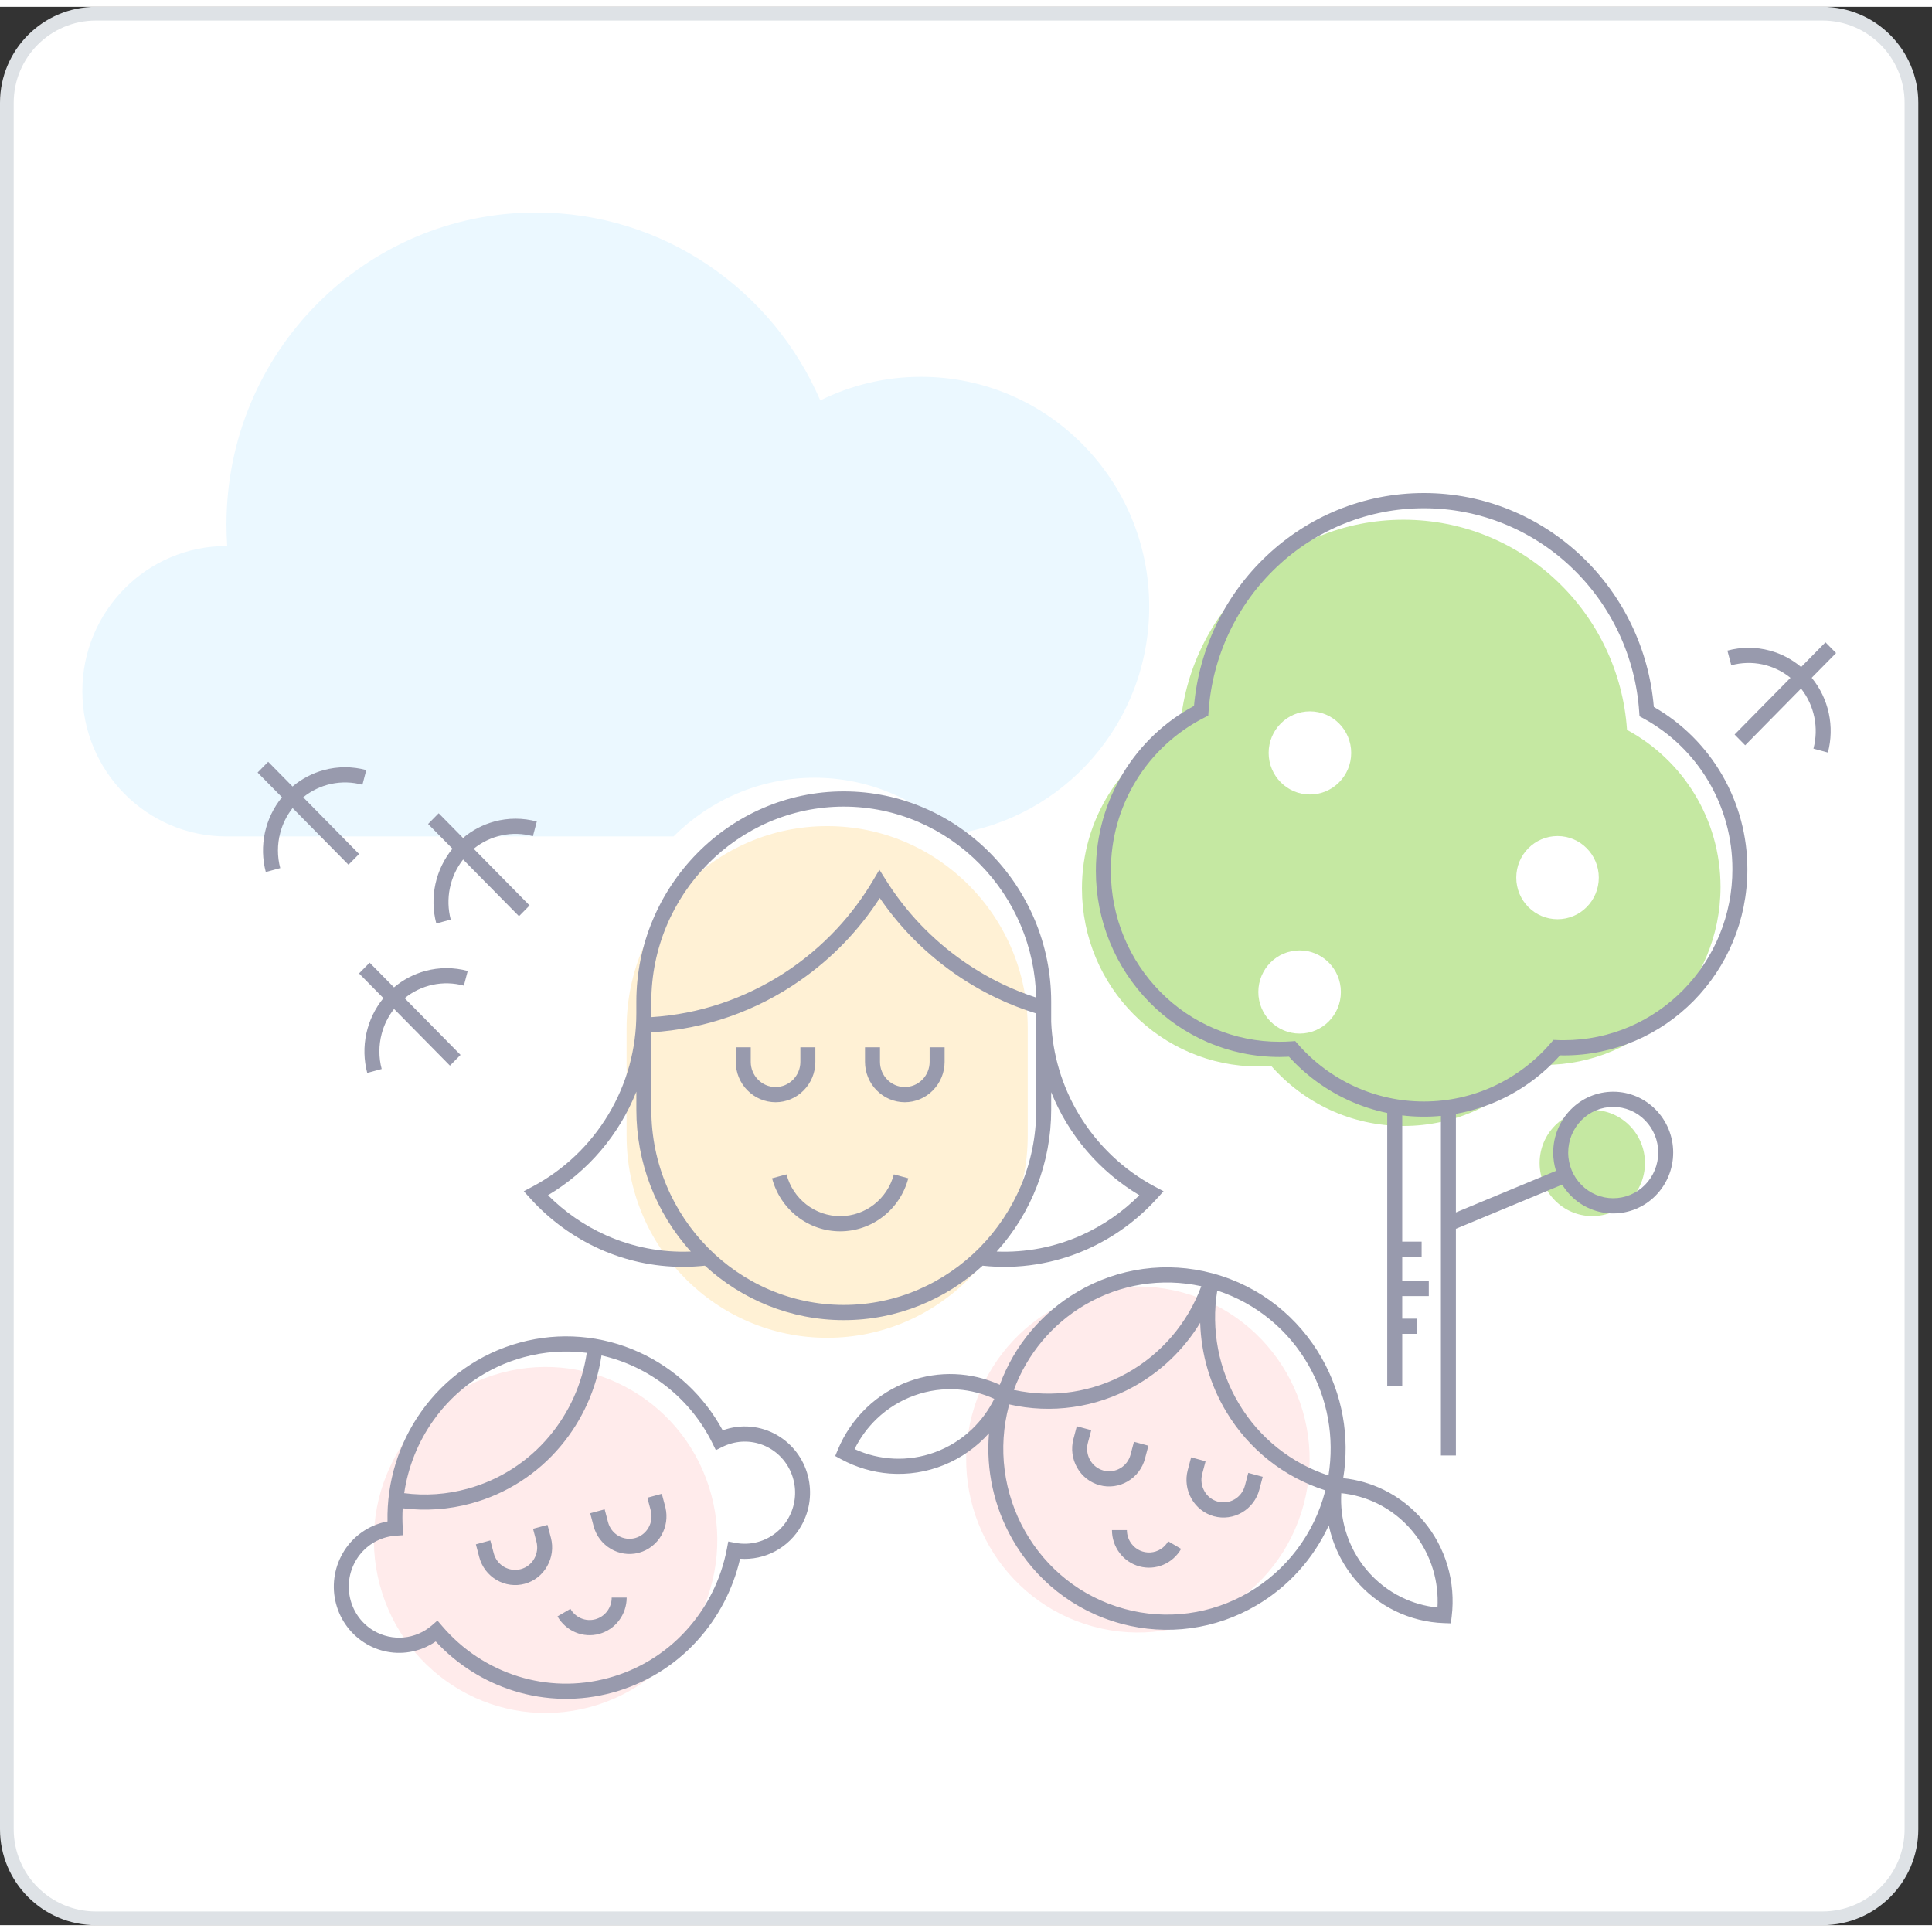 <svg  viewBox="0 0 141 140" fill="none" xmlns="http://www.w3.org/2000/svg" width="300px" height="300px">
    <rect x="0" y="0" width="141" height="140" fill="#333333" stroke="none"/>
    <path d="M7 0.5H133C136.59 0.5 139.5 3.41 139.5 7V133C139.5 136.59 136.59 139.5 133 139.5H7C3.41 139.5 0.5 136.59 0.5 133V7C0.5 3.41 3.41 0.5 7 0.5Z" fill="white"/>
    <path d="M7 0.5H133C136.59 0.5 139.5 3.41 139.5 7V133C139.5 136.59 136.59 139.5 133 139.5H7C3.41 139.5 0.5 136.59 0.5 133V7C0.5 3.41 3.41 0.5 7 0.5Z" stroke="#DEE2E6"/>
    <path d="M116.207 88.252C118.33 88.252 120.051 86.519 120.051 84.38C120.051 82.241 118.33 80.507 116.207 80.507C114.084 80.507 112.363 82.241 112.363 84.38C112.363 86.519 114.084 88.252 116.207 88.252Z" fill="#C5E8A2"/>
    <path fill-rule="evenodd" clip-rule="evenodd" d="M67.223 27.001C76.416 27.001 83.871 34.51 83.871 43.773C83.871 52.235 77.651 59.232 69.566 60.379C66.933 57.832 63.362 56.261 59.446 56.261C55.445 56.261 51.806 57.901 49.157 60.545H16.528C10.719 60.545 6.01 55.8 6.01 49.947C6.01 44.093 10.719 39.348 16.528 39.348L16.583 39.349C16.547 38.826 16.529 38.302 16.528 37.778C16.528 25.203 26.646 15.009 39.126 15.009C48.413 15.009 56.391 20.655 59.865 28.725C62.154 27.587 64.671 26.997 67.223 27.001Z" fill="#EBF8FF"/>
    <path d="M75.005 74.54C75.005 66.394 68.451 59.791 60.367 59.791C52.283 59.791 45.73 66.394 45.73 74.54V82.387C45.73 90.532 52.283 97.135 60.367 97.135C68.451 97.135 75.005 90.532 75.005 82.387V74.54Z" fill="#FFF1D5"/>
    <path d="M43.06 124.084C49.745 122.279 53.711 115.357 51.92 108.622C50.129 101.888 43.259 97.891 36.575 99.695C29.89 101.5 25.924 108.422 27.715 115.157C29.506 121.892 36.376 125.888 43.06 124.084Z" fill="#FFEBEB"/>
    <path d="M79.803 118.211C86.487 120.016 93.358 116.019 95.149 109.284C96.94 102.55 92.973 95.627 86.289 93.823C79.605 92.019 72.734 96.015 70.943 102.75C69.152 109.484 73.119 116.407 79.803 118.211Z" fill="#FFEBEB"/>
    <path fill-rule="evenodd" clip-rule="evenodd" d="M112.158 77.207C110.949 78.611 109.455 79.737 107.776 80.508C106.098 81.279 104.274 81.677 102.429 81.675C98.589 81.675 95.142 79.983 92.781 77.299C92.474 77.321 92.165 77.333 91.853 77.333C84.734 77.333 78.962 71.518 78.962 64.345C78.962 59.247 81.878 54.837 86.12 52.711C86.728 44.17 93.797 37.431 102.429 37.431C111.08 37.431 118.162 44.201 118.742 52.769C122.803 54.956 125.566 59.268 125.566 64.231C125.566 71.403 119.795 77.219 112.676 77.219C112.503 77.219 112.329 77.215 112.158 77.207Z" fill="#C5E8A2"/>
    <path d="M37.942 97.483C40.841 96.69 43.924 96.942 46.659 98.194C49.248 99.376 51.384 101.375 52.744 103.89C53.395 103.651 54.09 103.56 54.781 103.623C55.471 103.686 56.139 103.901 56.737 104.252C57.28 104.571 57.755 104.993 58.136 105.497C58.517 106 58.795 106.574 58.956 107.186C59.284 108.424 59.113 109.742 58.479 110.853C58.035 111.637 57.38 112.279 56.59 112.704C55.8 113.129 54.906 113.321 54.013 113.257C53.494 115.505 52.404 117.579 50.85 119.275C49.19 121.088 47.054 122.39 44.689 123.03C42.33 123.675 39.838 123.63 37.503 122.902C35.322 122.222 33.356 120.978 31.799 119.295C31.36 119.598 30.873 119.824 30.359 119.963C29.755 120.127 29.125 120.169 28.505 120.086C27.884 120.003 27.287 119.797 26.747 119.479C26.203 119.161 25.727 118.738 25.346 118.235C24.965 117.732 24.686 117.157 24.525 116.545C24.197 115.308 24.368 113.99 25.001 112.88V112.877C25.345 112.27 25.817 111.746 26.384 111.342C26.95 110.937 27.598 110.663 28.281 110.538C28.221 107.668 29.085 104.855 30.744 102.521C32.491 100.051 35.035 98.27 37.942 97.483ZM102.336 95.738H103.395V96.847H102.336V100.629H101.242V80.725C100.272 80.525 99.327 80.216 98.425 79.804C96.775 79.049 95.295 77.966 94.072 76.619L93.858 76.628C93.664 76.636 93.501 76.639 93.374 76.639C89.675 76.639 86.326 75.118 83.901 72.659C81.382 70.106 79.972 66.65 79.979 63.05C79.979 60.43 80.711 57.982 81.981 55.903C83.239 53.842 85.02 52.157 87.14 51.02C87.51 46.832 89.4 42.928 92.448 40.056C95.456 37.218 99.487 35.483 103.916 35.483C108.356 35.483 112.396 37.227 115.405 40.075C118.459 42.963 120.344 46.888 120.698 51.092C122.774 52.282 124.5 54.004 125.699 56.085C126.899 58.165 127.529 60.529 127.526 62.935C127.526 66.688 126.027 70.085 123.603 72.544C121.178 75.003 117.83 76.524 114.131 76.524L113.854 76.519C112.627 77.896 111.133 79.005 109.465 79.777C108.441 80.251 107.362 80.591 106.253 80.79V87.985L113.557 84.951C113.423 84.519 113.355 84.069 113.355 83.616C113.355 82.389 113.845 81.279 114.637 80.475C115.042 80.062 115.524 79.735 116.056 79.512C116.587 79.288 117.158 79.174 117.733 79.174C118.942 79.174 120.037 79.672 120.829 80.475C121.652 81.31 122.113 82.439 122.111 83.616C122.111 84.842 121.622 85.952 120.829 86.756C120.424 87.169 119.942 87.496 119.41 87.719C118.879 87.942 118.309 88.057 117.733 88.057C117.158 88.057 116.587 87.943 116.056 87.719C115.524 87.496 115.042 87.169 114.637 86.756C114.399 86.514 114.189 86.246 114.012 85.955L106.253 89.18V105.725H105.16V80.939C104.22 81.027 103.273 81.015 102.336 80.903V90.116H103.752V91.225H102.336V92.982H104.275V94.091H102.336V95.738ZM120.056 81.26C119.752 80.95 119.391 80.704 118.992 80.537C118.593 80.37 118.165 80.284 117.733 80.284C117.301 80.284 116.874 80.37 116.475 80.537C116.076 80.704 115.714 80.95 115.411 81.26C114.793 81.886 114.447 82.733 114.448 83.616C114.448 84.536 114.816 85.37 115.411 85.972C115.714 86.281 116.076 86.527 116.475 86.695C116.874 86.862 117.301 86.949 117.733 86.948C118.165 86.949 118.593 86.862 118.992 86.695C119.391 86.527 119.752 86.281 120.056 85.972C120.674 85.346 121.02 84.498 121.018 83.616C121.02 82.733 120.674 81.886 120.056 81.26ZM109.013 78.773C110.619 78.028 112.048 76.944 113.202 75.594L113.373 75.395L113.882 75.415H114.131C117.528 75.415 120.604 74.019 122.83 71.76C125.143 69.415 126.439 66.242 126.433 62.936C126.437 60.678 125.834 58.461 124.687 56.521C123.54 54.581 121.893 52.99 119.92 51.919L119.653 51.774L119.632 51.468C119.364 47.434 117.588 43.653 114.662 40.886C111.756 38.124 107.911 36.588 103.916 36.592C99.931 36.588 96.095 38.117 93.191 40.866C90.267 43.621 88.486 47.389 88.204 51.412L88.181 51.728L87.903 51.869C85.844 52.91 84.115 54.508 82.908 56.484C81.703 58.458 81.067 60.732 81.072 63.05C81.072 66.496 82.448 69.616 84.675 71.875C85.812 73.034 87.167 73.954 88.66 74.581C90.154 75.208 91.756 75.531 93.374 75.53C93.557 75.53 93.705 75.527 93.819 75.523C93.947 75.519 94.095 75.511 94.26 75.499L94.527 75.479L94.708 75.684C95.862 77.007 97.282 78.067 98.874 78.795C100.458 79.517 102.177 79.89 103.916 79.888C105.738 79.888 107.463 79.489 109.013 78.773ZM134 47.161L132.221 48.964C132.835 49.714 133.262 50.6 133.467 51.55C133.672 52.499 133.65 53.484 133.402 54.422L132.348 54.136C132.546 53.385 132.568 52.598 132.411 51.836C132.254 51.075 131.923 50.361 131.444 49.752L127.366 53.891L126.593 53.106L130.672 48.968C130.074 48.483 129.371 48.147 128.62 47.987C127.869 47.828 127.091 47.851 126.35 48.052L126.068 46.983C127.083 46.707 128.153 46.707 129.168 46.983C129.996 47.207 130.776 47.612 131.449 48.181L133.227 46.377L134 47.161ZM26.977 69.757L28.755 71.561C29.42 70.999 30.199 70.59 31.037 70.363C32.051 70.087 33.12 70.087 34.135 70.363L33.853 71.433C33.112 71.231 32.334 71.209 31.583 71.368C30.832 71.528 30.129 71.864 29.532 72.35L33.611 76.487L32.838 77.271L28.759 73.133C28.337 73.668 28.03 74.285 27.856 74.945C27.633 75.788 27.633 76.675 27.856 77.517L26.801 77.804C26.553 76.865 26.531 75.88 26.736 74.93C26.942 73.981 27.369 73.095 27.982 72.345L26.204 70.542L26.977 69.757ZM32.016 58.852L33.794 60.656C34.459 60.094 35.237 59.685 36.075 59.458C37.09 59.181 38.16 59.181 39.175 59.458L38.893 60.528C38.152 60.326 37.374 60.304 36.623 60.463C35.872 60.623 35.169 60.959 34.571 61.444L38.65 65.582L37.877 66.366L33.798 62.228C33.319 62.838 32.989 63.552 32.832 64.313C32.675 65.074 32.697 65.862 32.895 66.613L31.841 66.899C31.593 65.96 31.57 64.975 31.775 64.025C31.981 63.076 32.407 62.19 33.021 61.44L31.243 59.636L32.016 58.852H32.016ZM19.573 55.097L21.351 56.9C22.016 56.339 22.794 55.93 23.632 55.702C24.647 55.426 25.716 55.426 26.731 55.702L26.45 56.772C25.709 56.57 24.931 56.548 24.18 56.707C23.428 56.867 22.725 57.203 22.128 57.688L26.207 61.827L25.434 62.61L21.355 58.473C20.933 59.008 20.626 59.624 20.452 60.284C20.229 61.127 20.229 62.014 20.452 62.857L19.398 63.143C19.15 62.204 19.128 61.219 19.333 60.27C19.538 59.321 19.965 58.434 20.578 57.685L18.8 55.881L19.572 55.097H19.573ZM72.738 90.839C74.865 90.927 76.983 90.519 78.928 89.647C80.5 88.941 81.931 87.952 83.152 86.728C80.245 85.001 77.984 82.358 76.717 79.207V80.49C76.718 84.318 75.299 88.009 72.738 90.839ZM75.624 74.102C75.615 73.889 75.611 73.677 75.611 73.462H75.624C74.636 73.158 73.671 72.782 72.738 72.337C71.672 71.829 70.65 71.234 69.681 70.558C68.494 69.731 67.392 68.786 66.391 67.737C65.593 66.899 64.863 65.997 64.208 65.041C62.684 67.403 60.715 69.441 58.414 71.042C55.204 73.293 51.439 74.607 47.535 74.839V80.49C47.535 84.407 49.116 87.969 51.661 90.552C54.206 93.134 57.718 94.737 61.58 94.737C65.441 94.737 68.953 93.134 71.498 90.552C74.043 87.969 75.624 84.407 75.624 80.49L75.624 74.102ZM76.717 74.082C76.817 76.466 77.513 78.787 78.739 80.829C80.079 83.063 81.997 84.887 84.288 86.105L84.919 86.439L84.438 86.969C83.019 88.539 81.293 89.796 79.367 90.661C76.966 91.737 74.326 92.155 71.714 91.873C69.026 94.339 65.467 95.846 61.579 95.846C57.69 95.846 54.132 94.339 51.444 91.871C50.914 91.927 50.381 91.957 49.848 91.958C47.694 91.958 45.639 91.495 43.778 90.661C41.853 89.796 40.126 88.539 38.707 86.969L38.227 86.438L38.857 86.104C41.148 84.886 43.066 83.062 44.406 80.829C45.74 78.607 46.444 76.059 46.441 73.462V72.613C46.441 68.389 48.144 64.55 50.888 61.767C53.631 58.984 57.416 57.257 61.579 57.257C65.743 57.257 69.527 58.984 72.271 61.767C75.014 64.55 76.717 68.389 76.717 72.613V74.082ZM46.441 79.174C45.177 82.339 42.91 84.995 39.993 86.728C41.213 87.951 42.645 88.941 44.218 89.647C46.166 90.52 48.288 90.928 50.419 90.838C47.859 88.009 46.441 84.318 46.442 80.49V79.174H46.441ZM54.791 75.934V76.995C54.791 77.5 54.994 77.959 55.323 78.293L55.322 78.293C55.65 78.626 56.104 78.833 56.602 78.833C56.84 78.832 57.076 78.784 57.295 78.692C57.514 78.599 57.714 78.463 57.881 78.293C58.209 77.959 58.413 77.5 58.413 76.995V75.933H59.506V76.995C59.506 77.806 59.18 78.543 58.654 79.077C58.386 79.351 58.066 79.568 57.714 79.716C57.362 79.865 56.984 79.942 56.602 79.942C56.221 79.941 55.843 79.865 55.491 79.716C55.139 79.568 54.821 79.35 54.553 79.077H54.55C54.004 78.524 53.697 77.775 53.697 76.995V75.933L54.791 75.934ZM64.223 75.934V76.995C64.223 77.5 64.427 77.959 64.756 78.293L64.754 78.293C65.082 78.626 65.536 78.833 66.034 78.833C66.272 78.832 66.508 78.784 66.728 78.692C66.947 78.599 67.146 78.463 67.313 78.293H67.315C67.655 77.948 67.846 77.481 67.846 76.995V75.933H68.939V76.995C68.939 77.775 68.632 78.523 68.085 79.075V79.077C67.817 79.35 67.498 79.568 67.146 79.716C66.794 79.865 66.416 79.941 66.034 79.942C65.653 79.941 65.275 79.865 64.923 79.716C64.572 79.568 64.253 79.35 63.985 79.077H63.982C63.436 78.524 63.129 77.775 63.129 76.995V75.933L64.223 75.934ZM66.289 85.493C65.998 86.602 65.351 87.584 64.45 88.285C63.553 88.985 62.452 89.364 61.318 89.364C60.184 89.364 59.082 88.985 58.185 88.285C57.285 87.584 56.638 86.602 56.347 85.493L57.401 85.207C57.63 86.081 58.139 86.853 58.848 87.406C59.555 87.957 60.424 88.256 61.318 88.255C62.236 88.255 63.098 87.943 63.787 87.406C64.497 86.853 65.005 86.081 65.235 85.207L66.289 85.493ZM47.535 73.732C49.27 73.622 50.984 73.287 52.634 72.733C55.866 71.644 58.778 69.761 61.106 67.254C62.102 66.18 62.98 65.002 63.726 63.74L64.18 62.974L64.654 63.727C65.385 64.891 66.23 65.978 67.176 66.971C68.126 67.966 69.173 68.864 70.3 69.649C71.219 70.29 72.189 70.855 73.199 71.337C73.99 71.714 74.798 72.035 75.62 72.303C75.541 68.64 74.064 65.148 71.498 62.552C68.953 59.969 65.441 58.367 61.579 58.367C57.717 58.367 54.206 59.969 51.66 62.552C49.116 65.134 47.534 68.697 47.534 72.614V73.732H47.535ZM103.053 111.214C102.351 110.378 101.484 109.699 100.506 109.221C99.677 108.816 98.789 108.566 97.888 108.475C97.835 109.401 97.941 110.329 98.204 111.217C98.515 112.269 99.039 113.243 99.744 114.079C100.446 114.915 101.313 115.594 102.291 116.073C103.12 116.478 104.007 116.727 104.909 116.818C104.962 115.893 104.855 114.965 104.593 114.076C104.282 113.025 103.757 112.05 103.053 111.214ZM100.98 108.225C102.093 108.769 103.081 109.543 103.881 110.495C104.686 111.449 105.285 112.561 105.64 113.76C105.997 114.971 106.097 116.237 105.946 117.473L105.885 117.975L105.387 117.958C104.149 117.916 102.933 117.613 101.817 117.069C100.703 116.524 99.715 115.751 98.916 114.798C97.952 113.655 97.285 112.288 96.978 110.82C95.852 113.27 94.004 115.313 91.686 116.669H91.684C90.216 117.532 88.593 118.095 86.909 118.326C85.225 118.556 83.512 118.449 81.868 118.011L81.794 117.991C78.318 117.046 75.548 114.76 73.88 111.83V111.827C72.545 109.486 71.951 106.791 72.177 104.101C71.271 105.116 70.146 105.909 68.889 106.419C67.631 106.929 66.275 107.142 64.923 107.041C63.687 106.946 62.485 106.591 61.394 106L60.955 105.762L61.148 105.298C61.629 104.142 62.343 103.098 63.245 102.235C64.119 101.4 65.173 100.733 66.375 100.3C68.523 99.525 70.885 99.62 72.966 100.563C74.021 97.702 76.031 95.3 78.65 93.767L78.65 93.766C80.118 92.903 81.741 92.339 83.426 92.109C85.111 91.879 86.824 91.986 88.467 92.424L88.541 92.444C92.018 93.389 94.788 95.675 96.456 98.605C97.969 101.259 98.525 104.359 98.029 107.379C99.046 107.485 100.047 107.769 100.98 108.225H100.98ZM69.926 100.909C68.845 100.827 67.759 100.976 66.738 101.344C65.683 101.723 64.758 102.31 63.992 103.041C63.327 103.678 62.777 104.427 62.367 105.255C64.203 106.099 66.293 106.188 68.192 105.502C69.247 105.123 70.172 104.536 70.937 103.804C71.603 103.168 72.153 102.419 72.563 101.591C71.731 101.209 70.838 100.978 69.926 100.908V100.909ZM79.641 103.875L79.392 104.815C79.282 105.234 79.341 105.68 79.555 106.056C79.66 106.242 79.799 106.406 79.967 106.537C80.135 106.668 80.326 106.764 80.531 106.82C80.736 106.876 80.95 106.89 81.16 106.862C81.371 106.833 81.573 106.763 81.756 106.655H81.758C82.115 106.446 82.394 106.098 82.509 105.663L82.758 104.724L83.812 105.01L83.563 105.949C83.379 106.65 82.925 107.248 82.302 107.612C81.995 107.793 81.656 107.912 81.303 107.959C80.951 108.007 80.592 107.984 80.249 107.89C79.905 107.797 79.584 107.636 79.302 107.416C79.021 107.197 78.786 106.923 78.611 106.611C78.251 105.981 78.153 105.232 78.338 104.529L78.586 103.59L79.64 103.876L79.641 103.875ZM87.984 106.144L87.736 107.083C87.625 107.502 87.684 107.948 87.899 108.323V108.326C88.003 108.512 88.143 108.675 88.311 108.806C88.478 108.937 88.67 109.033 88.875 109.089C89.08 109.144 89.294 109.158 89.504 109.13C89.714 109.101 89.917 109.031 90.1 108.923H90.102C90.459 108.714 90.738 108.366 90.853 107.931L91.101 106.992L92.155 107.278L91.907 108.217C91.816 108.564 91.657 108.89 91.441 109.175C91.224 109.46 90.954 109.7 90.646 109.88C90.339 110.061 90 110.179 89.648 110.226C89.296 110.274 88.938 110.251 88.595 110.158C88.251 110.064 87.93 109.902 87.649 109.682C87.367 109.463 87.132 109.189 86.956 108.878C86.596 108.248 86.496 107.5 86.681 106.797L86.93 105.858L87.984 106.144ZM86.2 112.539C85.902 113.061 85.442 113.47 84.89 113.701C84.341 113.932 83.731 113.973 83.157 113.817C82.58 113.66 82.071 113.315 81.71 112.836C81.347 112.356 81.152 111.769 81.153 111.167H82.242C82.242 111.535 82.365 111.883 82.577 112.163C82.738 112.377 82.949 112.546 83.191 112.657C83.433 112.768 83.699 112.817 83.964 112.799C84.229 112.781 84.486 112.697 84.712 112.555C84.937 112.413 85.124 112.216 85.255 111.984L86.199 112.538L86.2 112.539ZM88.838 93.687C88.372 96.549 88.937 99.484 90.43 101.963C91.911 104.436 94.228 106.289 96.954 107.18C97.405 104.419 96.895 101.586 95.512 99.16C94.041 96.562 91.662 94.611 88.838 93.687ZM96.726 108.268C93.705 107.309 91.136 105.272 89.5 102.539C88.317 100.574 87.659 98.333 87.592 96.036C86.404 97.99 84.73 99.598 82.736 100.701C79.968 102.238 76.737 102.699 73.654 101.996L73.634 102.068L73.631 102.081C72.807 105.184 73.235 108.49 74.823 111.276C76.35 113.958 78.885 116.051 82.067 116.918L82.076 116.921C83.591 117.335 85.172 117.442 86.728 117.234C88.284 117.027 89.784 116.51 91.139 115.713V115.711C92.502 114.914 93.694 113.854 94.649 112.591C95.604 111.329 96.303 109.889 96.704 108.354L96.726 108.268ZM73.993 100.939C76.886 101.57 79.783 101.075 82.215 99.73C84.733 98.338 86.67 96.081 87.673 93.37C84.779 92.737 81.754 93.22 79.196 94.724H79.194C76.798 96.126 74.96 98.323 73.993 100.939ZM35.785 111.921L36.033 112.861C36.143 113.278 36.413 113.634 36.784 113.851C37.154 114.068 37.595 114.128 38.01 114.017C38.215 113.962 38.407 113.866 38.574 113.735C38.742 113.604 38.883 113.441 38.988 113.255C39.203 112.879 39.261 112.432 39.15 112.012L38.902 111.073L39.957 110.787L40.205 111.726C40.397 112.454 40.278 113.196 39.931 113.805C39.757 114.117 39.522 114.392 39.241 114.612C38.961 114.832 38.639 114.993 38.295 115.087C37.952 115.18 37.594 115.204 37.241 115.156C36.888 115.109 36.549 114.991 36.242 114.809C35.933 114.63 35.663 114.39 35.446 114.105C35.229 113.819 35.07 113.494 34.978 113.147L34.73 112.207L35.785 111.921ZM44.129 109.653L44.377 110.592C44.487 111.01 44.757 111.366 45.127 111.583C45.498 111.8 45.939 111.86 46.353 111.749L46.361 111.747C46.772 111.632 47.12 111.358 47.331 110.985C47.546 110.609 47.604 110.163 47.494 109.744L47.245 108.805L48.3 108.519L48.568 109.531V109.536C48.726 110.217 48.621 110.933 48.275 111.539C48.099 111.851 47.863 112.124 47.582 112.344C47.3 112.564 46.979 112.725 46.635 112.819L46.563 112.839H46.559C45.888 112.999 45.181 112.892 44.586 112.541C44.277 112.361 44.007 112.122 43.789 111.837C43.573 111.551 43.414 111.226 43.322 110.878L43.074 109.939L44.129 109.653ZM45.736 116.095C45.736 116.715 45.529 117.297 45.176 117.764C44.815 118.244 44.306 118.589 43.729 118.746C43.154 118.902 42.545 118.861 41.996 118.63C41.444 118.398 40.984 117.988 40.687 117.465L41.631 116.915C41.808 117.226 42.083 117.469 42.411 117.607C42.739 117.745 43.104 117.769 43.447 117.676C43.791 117.583 44.094 117.377 44.309 117.092C44.52 116.815 44.642 116.466 44.642 116.095L45.736 116.095ZM43.898 98.424C43.532 100.868 42.498 103.161 40.912 105.047C39.208 107.077 36.929 108.534 34.38 109.224C32.754 109.666 31.059 109.785 29.388 109.575C29.361 110.044 29.362 110.516 29.391 110.991L29.424 111.539L28.883 111.577C28.643 111.593 28.406 111.633 28.175 111.696C27.708 111.823 27.271 112.042 26.888 112.339C26.505 112.637 26.185 113.009 25.945 113.432C25.458 114.289 25.326 115.305 25.579 116.258C25.703 116.73 25.917 117.173 26.21 117.562C26.503 117.95 26.87 118.276 27.289 118.521C27.947 118.905 28.707 119.073 29.464 119.003C30.221 118.932 30.937 118.626 31.514 118.127L31.925 117.77L32.28 118.185C33.75 119.906 35.671 121.174 37.823 121.846C39.892 122.49 42.16 122.57 44.407 121.959C46.573 121.373 48.53 120.181 50.051 118.521C51.584 116.848 52.623 114.776 53.048 112.54L53.15 112L53.681 112.101C54.221 112.203 54.776 112.18 55.305 112.035C55.772 111.909 56.209 111.691 56.592 111.393C56.975 111.095 57.296 110.724 57.536 110.301V110.299C58.024 109.442 58.155 108.426 57.902 107.472C57.779 107 57.564 106.557 57.271 106.169C56.977 105.781 56.611 105.455 56.193 105.209H56.19C55.773 104.964 55.312 104.805 54.834 104.742C54.355 104.678 53.869 104.711 53.404 104.838C53.172 104.901 52.947 104.986 52.731 105.092L52.244 105.335L52.003 104.843C51.212 103.233 50.074 101.821 48.671 100.71C47.269 99.599 45.638 98.818 43.898 98.424ZM29.498 108.473C31.038 108.674 32.601 108.565 34.098 108.155C36.434 107.523 38.522 106.188 40.084 104.328C41.543 102.594 42.492 100.483 42.823 98.234C41.284 98.035 39.721 98.143 38.224 98.552C35.561 99.273 33.229 100.904 31.628 103.166C30.51 104.74 29.78 106.559 29.498 108.473Z" fill="#989AAD"/>
    <path d="M94.847 74.931C96.51 74.931 97.859 73.572 97.859 71.897C97.859 70.221 96.51 68.862 94.847 68.862C93.184 68.862 91.835 70.221 91.835 71.897C91.835 73.572 93.184 74.931 94.847 74.931Z" fill="white"/>
    <path d="M113.67 66.586C115.334 66.586 116.682 65.228 116.682 63.552C116.682 61.876 115.334 60.517 113.67 60.517C112.007 60.517 110.659 61.876 110.659 63.552C110.659 65.228 112.007 66.586 113.67 66.586Z" fill="white"/>
    <path d="M95.6 57.483C97.263 57.483 98.612 56.124 98.612 54.448C98.612 52.772 97.263 51.414 95.6 51.414C93.936 51.414 92.588 52.772 92.588 54.448C92.588 56.124 93.936 57.483 95.6 57.483Z" fill="white"/>
</svg>
